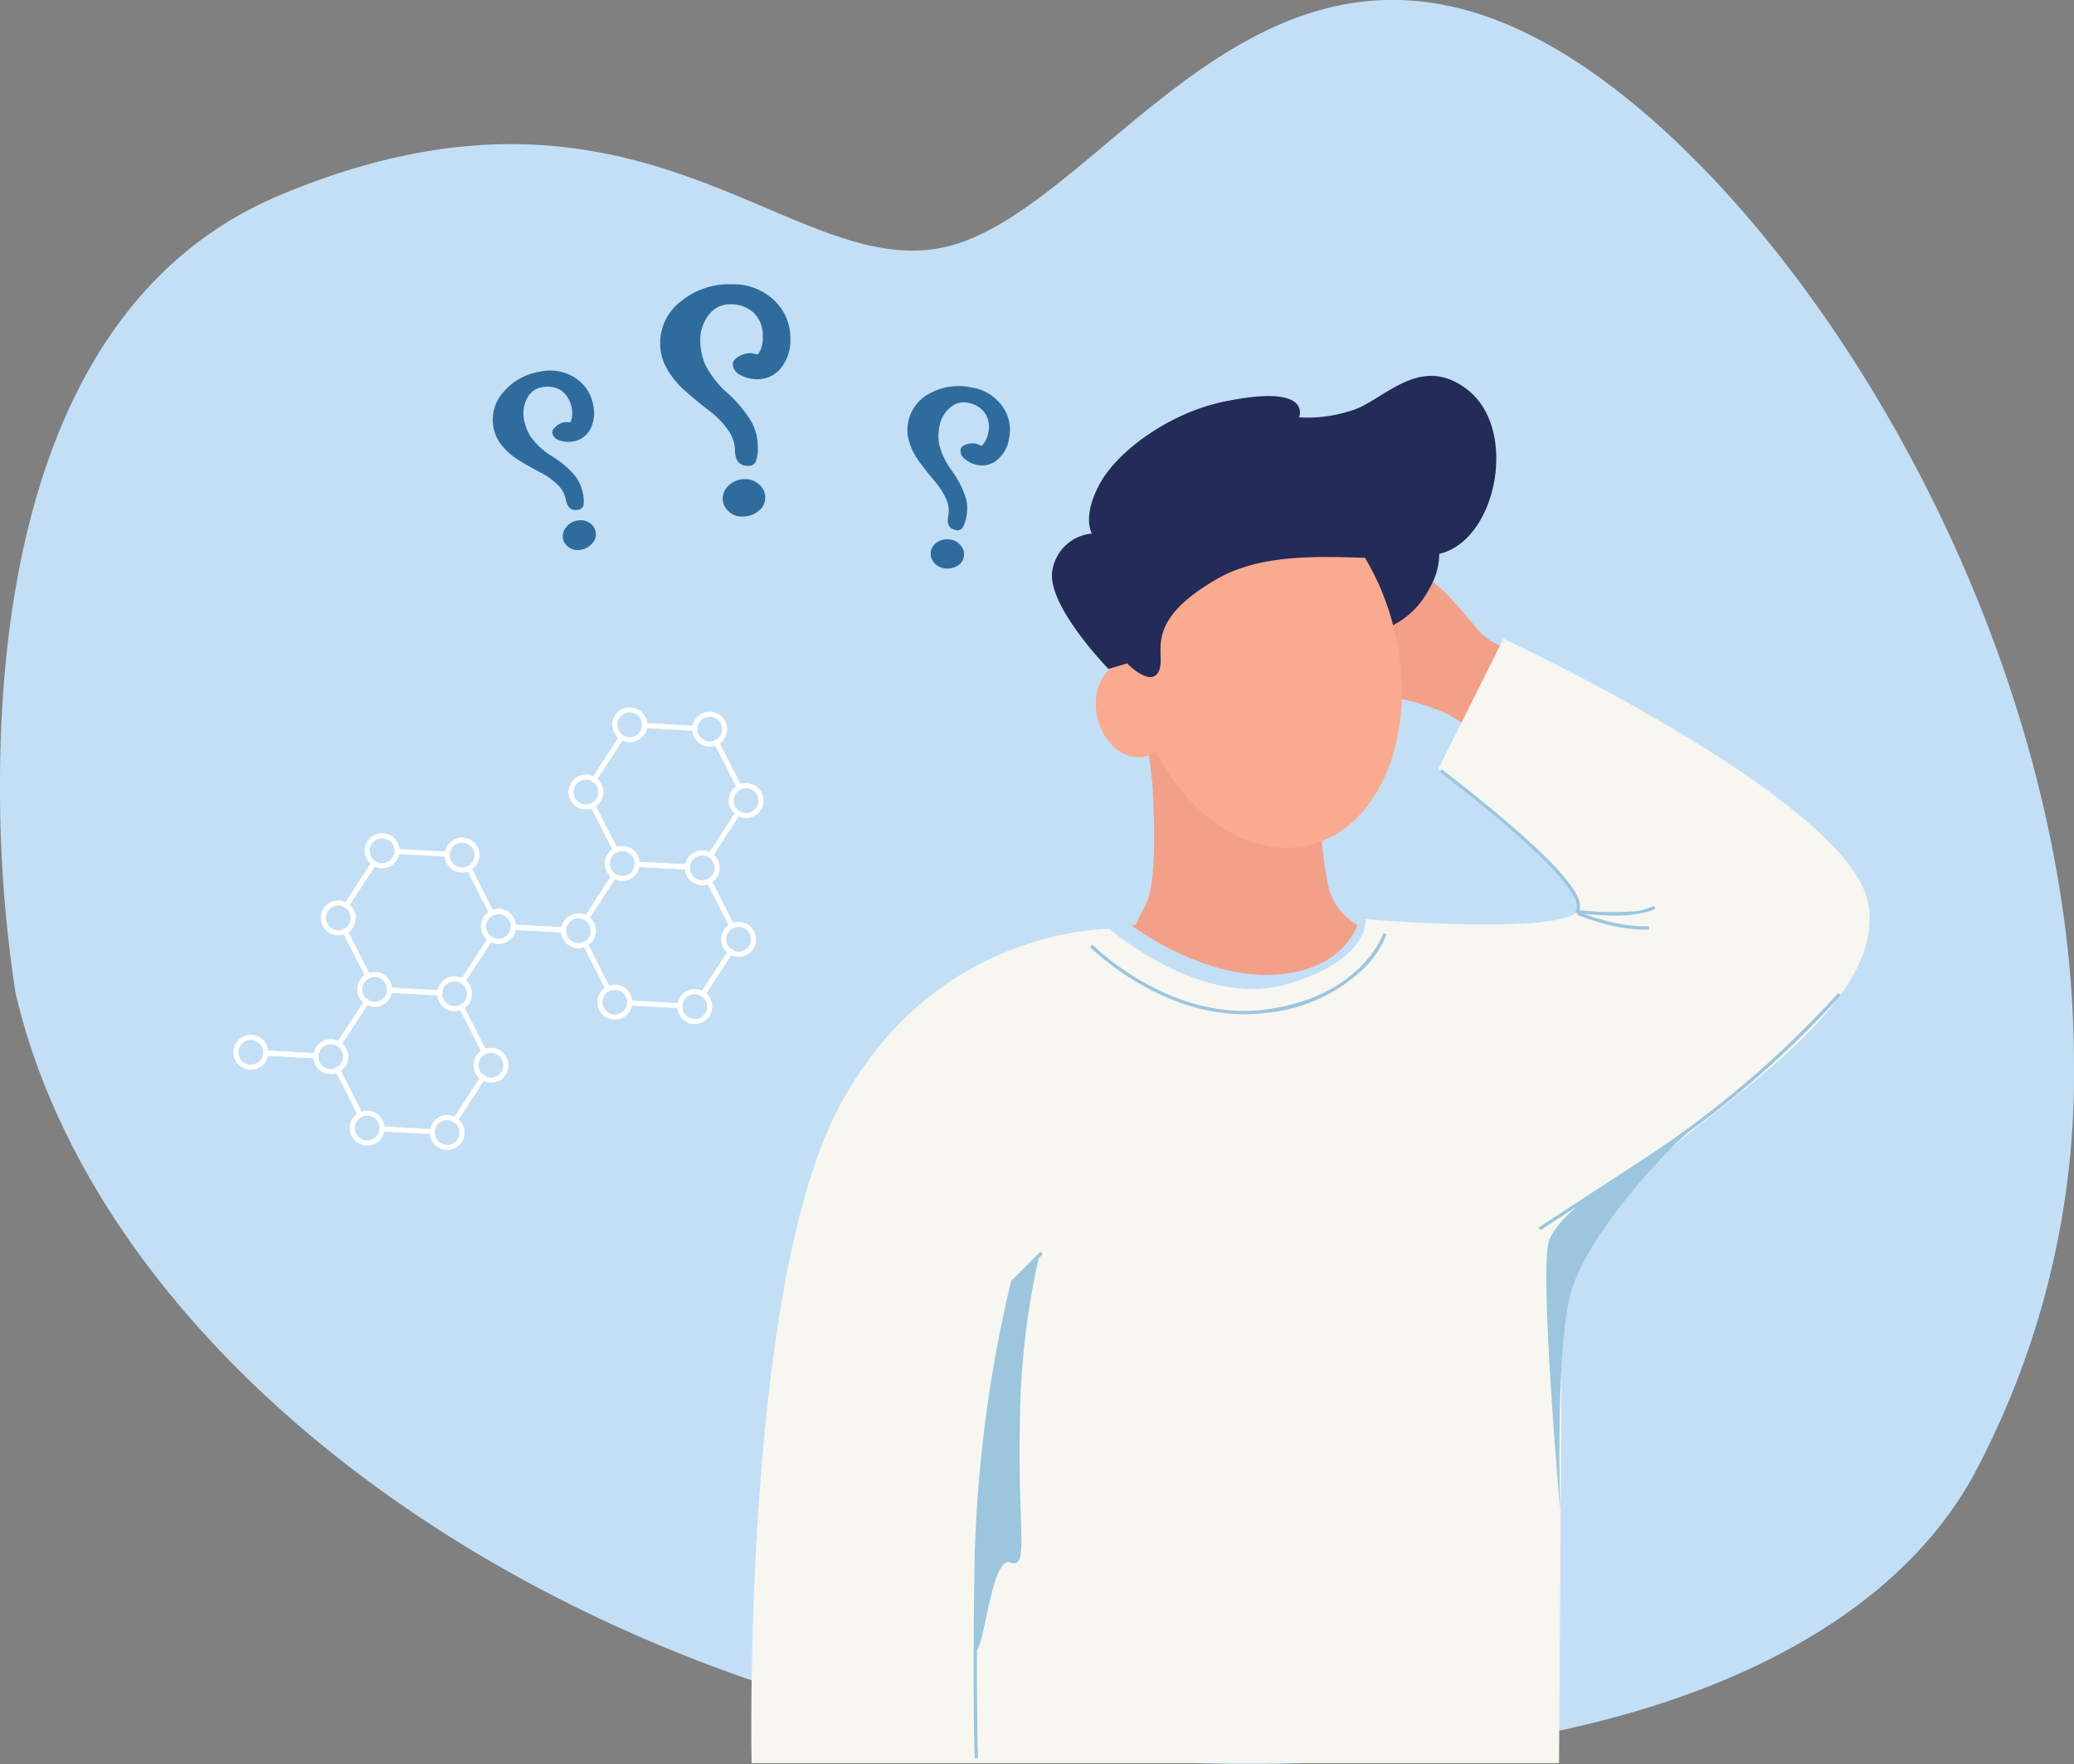 <svg id="Group_4007" data-name="Group 4007" xmlns="http://www.w3.org/2000/svg" width="159.33" height="135.5" viewBox="0 0 159.33 135.5">
  <rect x="0" y="0" width="159.33" height="135.5" fill="#808080" stroke="none"/>
  <g id="Group_2787" data-name="Group 2787" transform="translate(0)">
    <path id="Path_21189" data-name="Path 21189" d="M53.8,159.33a65.233,65.233,0,0,1-31.532-7.67c-9.433-5.141-15.791-15.842-19.107-29.3C-10.267,67.832,21.055,10.08,59.248,1.19A103.267,103.267,0,0,1,75.26,0c15.459,0,37.61,3.368,45.223,21.444C132.621,50.262,112.46,61.427,116.9,73.9s29.648,24.837,12.965,48.536C117.445,140.074,85.362,159.33,53.8,159.33Z" transform="translate(0 135.5) rotate(-90)" fill="#c3dff5" fill-rule="evenodd"/>
    <g id="Group_2785" data-name="Group 2785" transform="translate(37.857 21.832)">
      <path id="Path_21190" data-name="Path 21190" d="M2904.99,720.993a4.424,4.424,0,0,1-1.362-.99c-.433-.558-1.671-2.044-2.6-2.971a11.066,11.066,0,0,0-2.167-1.609l-4.581,4.953,2.476,4.705a16.9,16.9,0,0,1,4.583,1.361c1.424.867,2.167,1.424,2.167,1.424l3.095-6-1.609-.867Z" transform="translate(-2827.907 -693.391)" fill="#f3a088"/>
      <path id="Path_21191" data-name="Path 21191" d="M3038.063,868.387s.571,7.522-.5,9.473-.436,1.358-1.055,1.607c0,0,5.2,3.962,10.71,3.776s6.618-3.828,6.618-3.828a4.659,4.659,0,0,1-2.32-3.432c-.576-2.692-.511-5.965-.772-5.12l-13.064-5.725.383,3.25Z" transform="translate(-2987.409 -830.198)" fill="#f3a088"/>
      <path id="Path_21192" data-name="Path 21192" d="M2607.768,797.993s-13.745-.186-20.987,14.115-6.5,49.96-6.5,49.96h62.033l.186-28.788c-.186-7.8.186-10.772,5.757-16.159s19.13-13,17.83-20.987-28.045-20.43-28.045-20.43l-5.015,10.029s13,9.658,10.4,11.145-15.972.371-15.972.371.371,3.157-6.13,5.014-13.557-4.272-13.557-4.272Z" transform="translate(-2560.401 -748.475)" fill="#f7f6f1"/>
      <path id="Path_21193" data-name="Path 21193" d="M2974.136,655.233a5.367,5.367,0,0,1,.681,6.439,6.483,6.483,0,0,1-5.943,3.528l-5.138-7.243,8.853-2.848Z" transform="translate(-2902.874 -638.28)" fill="#232b59"/>
      <path id="Path_21194" data-name="Path 21194" d="M3011.081,657.409c-5.523,1.377-11.577-3.839-13.526-11.652s.95-15.261,6.473-16.638,11.578,3.839,13.527,11.651-.95,15.261-6.474,16.638Z" transform="translate(-2948.322 -614.329)" fill="#f9aa8f"/>
      <path id="Path_21195" data-name="Path 21195" d="M3205.488,803.483c-1.541.384-3.193-.917-3.689-2.907s.352-3.914,1.894-4.3,3.193.917,3.689,2.907S3207.029,803.1,3205.488,803.483Z" transform="translate(-3155.335 -767.214)" fill="#f9aa8f"/>
      <path id="Path_21203" data-name="Path 21203" d="M2918.617,563.672s1.652,1.732,2.348.755c.883-1.346-1.532-3.668,4.417-7.157,5.379-3.2,13.373-.8,17.511-2.092s5.7-9.369,1.983-12.434c-3.76-3.065-6.639.882-9.1,1.532a10.77,10.77,0,0,1-3.947.5s1.067-2.542-5.334-1.292c-4.324.747-8.517,3.755-9.949,6.34s-.637,3.878-.637,3.878a3.382,3.382,0,0,0-3.025,2.769c-.557,2.647,4.3,7.632,4.3,7.632l1.431-.43Z" transform="translate(-2869.885 -534.551)" fill="#232b59"/>
      <path id="Path_21204" data-name="Path 21204" d="M3316.892,1360.634l.256-.011c0-.043-.184-4.4,0-15.407a102.759,102.759,0,0,1,2.774-21.11l2.2-2.2-.181-.182-2.254,2.254-.009.034a103,103,0,0,0-2.791,21.2C3316.708,1356.232,3316.89,1360.591,3316.892,1360.634Z" transform="translate(-3279.868 -1247.407)" fill="#9bc6de"/>
      <path id="Path_21205" data-name="Path 21205" d="M2784.3,903.157a10.386,10.386,0,0,0,1.2-.06c1.577-.186,1.9-.468,1.933-.5l-.181-.182a4.175,4.175,0,0,1-1.781.427,20.368,20.368,0,0,1-3.882-.111c.171-.679-.3-1.447-1.111-2.442-2.4-3-9.423-8.326-9.494-8.38l-.154.2c.07.053,7.073,5.356,9.448,8.336.96,1.181,1.237,1.816,1.022,2.341l-.064.155.167.022A26.446,26.446,0,0,0,2784.3,903.157Z" transform="translate(-2698.096 -854.659)" fill="#9bc6de"/>
      <path id="Path_21206" data-name="Path 21206" d="M2782.114,1020.539c.126,0,.2,0,.2,0l-.011-.257a11.843,11.843,0,0,1-3.487-.478,15.021,15.021,0,0,1-1.856-.611l-.057.093-.134.067c.026.053.062.124,1.973.7A12.324,12.324,0,0,0,2782.114,1020.539Z" transform="translate(-2693.487 -970.964)" fill="#9bc6de"/>
      <path id="Path_21207" data-name="Path 21207" d="M3022.456,1044.246a12.844,12.844,0,0,0,1.727-.116,12.468,12.468,0,0,0,7.445-3.392,7.4,7.4,0,0,0,1.76-2.64l-.244-.078c-.016.048-1.65,4.858-9,5.855-7.373,1-13.3-4.917-13.356-4.977l-.183.18C3010.664,1039.134,3015.783,1044.246,3022.456,1044.246Z" transform="translate(-2964.727 -988.171)" fill="#9bc6de"/>
      <path id="Path_21208" data-name="Path 21208" d="M2606.129,1109.558l8.543-5.572a77.567,77.567,0,0,0,14.514-12.467l-.194-.168a77.355,77.355,0,0,1-14.459,12.421l-8.543,5.572Z" transform="translate(-2525.633 -1036.902)" fill="#9bc6de"/>
      <path id="Path_21209" data-name="Path 21209" d="M2751.713,1215.935s-7.242,7.058-8.264,12.166-.649,16.158-.649,16.158-1.671-18.943-.836-20.894,3.807-3.807,3.807-3.807l6.872-4.457-.929.836Z" transform="translate(-2660.794 -1149.98)" fill="#9bc6de"/>
      <path id="Path_21212" data-name="Path 21212" d="M3324.973,1324.94a60.246,60.246,0,0,0-1.487,13c-.187,8.171.743,11.144-.743,10.587s-2.042,7.3-2.724,6.749c0,0,.124-16.034,1.8-23.464a43.043,43.043,0,0,0,1.052-4.891Z" transform="translate(-3282.992 -1250.349)" fill="#9bc6de"/>
      <path id="Path_21297" data-name="Path 21297" d="M3848.07,541.9a1.787,1.787,0,0,0-1.2.442,1.376,1.376,0,0,0-.515,1.082,1.3,1.3,0,0,0,.43.927,1.5,1.5,0,0,0,1.11.43,1.872,1.872,0,0,0,1.2-.422,1.276,1.276,0,0,0,.529-1.029,1.306,1.306,0,0,0-.464-1.017,1.588,1.588,0,0,0-1.093-.41Zm-1.08-14.966a5.829,5.829,0,0,0-3.851,1.32,4.016,4.016,0,0,0-1.589,3.194,3.881,3.881,0,0,0,.486,1.912,6.271,6.271,0,0,0,1.191,1.543q.706.666,1.942,1.633a6.894,6.894,0,0,1,1.681,1.711,2.739,2.739,0,0,1,.446,1.4q0,1.234,1,1.235a.6.6,0,0,0,.6-.315,3.172,3.172,0,0,0,.155-1.218,3.939,3.939,0,0,0-.468-1.81,9.429,9.429,0,0,0-1.849-2.237,7.327,7.327,0,0,1-1.74-2.23,4.848,4.848,0,0,1-.365-1.83,3.108,3.108,0,0,1,.637-1.924,1.971,1.971,0,0,1,1.647-.844,2.527,2.527,0,0,1,1.833.665,2.389,2.389,0,0,1,.691,1.805,2.416,2.416,0,0,1-.168,1.01c-.111.238-.184.357-.215.357a.9.9,0,0,1-.272-.039,1.166,1.166,0,0,0-.3-.046,1.752,1.752,0,0,0-.909.264c-.3.175-.445.366-.445.573a.967.967,0,0,0,.58.837,2.673,2.673,0,0,0,1.349.33,2.284,2.284,0,0,0,1.748-.827,3.357,3.357,0,0,0,.745-2.33,3.937,3.937,0,0,0-1.25-2.912,4.521,4.521,0,0,0-3.306-1.223Z" transform="translate(-3828.692 -526.933)" fill="#2e6c9e"/>
      <path id="Path_21298" data-name="Path 21298" d="M3939.733,579.209a1.408,1.408,0,0,0-.865.5,1.09,1.09,0,0,0-.251.908,1.027,1.027,0,0,0,.459.657,1.179,1.179,0,0,0,.914.182,1.477,1.477,0,0,0,.872-.49,1,1,0,0,0,.267-.869,1.029,1.029,0,0,0-.5-.723A1.258,1.258,0,0,0,3939.733,579.209Zm-2.872-11.435a4.577,4.577,0,0,0-2.8,1.546,3.157,3.157,0,0,0-.793,2.689,3.042,3.042,0,0,0,.635,1.412,5.017,5.017,0,0,0,1.131,1.034c.425.279,1,.614,1.724,1a5.466,5.466,0,0,1,1.533,1.094,2.154,2.154,0,0,1,.534,1.019c.111.638.423.91.937.82a.474.474,0,0,0,.422-.325,2.509,2.509,0,0,0-.046-.964,3.123,3.123,0,0,0-.609-1.337,7.32,7.32,0,0,0-1.735-1.478,5.721,5.721,0,0,1-1.648-1.49,3.838,3.838,0,0,1-.531-1.366,2.472,2.472,0,0,1,.228-1.575,1.545,1.545,0,0,1,1.158-.879,1.99,1.99,0,0,1,1.507.265,2.224,2.224,0,0,1,.785,2.109c-.052.2-.095.3-.119.306a.8.8,0,0,1-.215.007.869.869,0,0,0-.236,0,1.365,1.365,0,0,0-.666.328c-.2.177-.295.345-.265.5a.754.754,0,0,0,.563.568,2.1,2.1,0,0,0,1.086.07,1.789,1.789,0,0,0,1.238-.879,2.653,2.653,0,0,0,.257-1.9,3.09,3.09,0,0,0-1.362-2.082A3.55,3.55,0,0,0,3936.861,567.774Z" transform="translate(-3933.222 -561.06)" fill="#2e6c9e"/>
      <path id="Path_21299" data-name="Path 21299" d="M3741.34,586.772a1.4,1.4,0,0,0-.992.143,1.079,1.079,0,0,0-.57.747,1.02,1.02,0,0,0,.176.781,1.168,1.168,0,0,0,.782.51,1.473,1.473,0,0,0,.99-.129,1,1,0,0,0,.572-.7,1.021,1.021,0,0,0-.189-.857,1.256,1.256,0,0,0-.771-.5Zm1.619-11.675a4.584,4.584,0,0,0-3.172.386,3.164,3.164,0,0,0-1.743,2.2,3.094,3.094,0,0,0,.06,1.548,4.968,4.968,0,0,0,.663,1.381q.433.626,1.223,1.573A5.472,5.472,0,0,1,3741,583.77a2.154,2.154,0,0,1,.114,1.145c-.134.633.054,1,.56,1.111a.48.48,0,0,0,.515-.143,2.516,2.516,0,0,0,.318-.91,3.122,3.122,0,0,0-.063-1.468,7.335,7.335,0,0,0-1.052-2.022,5.771,5.771,0,0,1-.971-2,3.848,3.848,0,0,1,.019-1.466,2.46,2.46,0,0,1,.8-1.376,1.548,1.548,0,0,1,1.4-.381,1.969,1.969,0,0,1,1.3.81,1.877,1.877,0,0,1,.235,1.5,1.926,1.926,0,0,1-.293.75c-.124.165-.2.245-.223.238a.7.7,0,0,1-.2-.075.869.869,0,0,0-.22-.083,1.388,1.388,0,0,0-.74.053c-.257.088-.4.209-.435.367a.76.76,0,0,0,.308.738,2.076,2.076,0,0,0,.981.473,1.785,1.785,0,0,0,1.476-.352,2.633,2.633,0,0,0,.95-1.67,3.089,3.089,0,0,0-.482-2.441,3.54,3.54,0,0,0-2.334-1.478Z" transform="translate(-3706.12 -567.149)" fill="#2e6c9e"/>
    </g>
  </g>
  <g id="Group_2696" data-name="Group 2696" transform="translate(17.929 54.332)">
    <path id="Path_19628" data-name="Path 19628" d="M755.042,764.544l.031-.1a.2.2,0,0,0-.185-.206l-3.859-.207a.194.194,0,0,0-.2.184.2.2,0,0,0,.185.206l3.859.207A.2.2,0,0,0,755.042,764.544Z" transform="translate(-738.45 -753.154)" fill="#fff"/>
    <path id="Path_19629" data-name="Path 19629" d="M728.522,777.01a.2.2,0,0,0,.011-.2l-1.75-3.445a.195.195,0,1,0-.348.176l1.749,3.445a.2.2,0,0,0,.263.086Z" transform="translate(-708.518 -761.092)" fill="#fff"/>
    <path id="Path_19630" data-name="Path 19630" d="M727.5,815.624l2.113-3.243a.195.195,0,1,0-.327-.213l-2.113,3.243a.195.195,0,1,0,.327.213Z" transform="translate(-709.715 -794.482)" fill="#fff"/>
    <path id="Path_19631" data-name="Path 19631" d="M759.14,840.749l.031-.1a.194.194,0,0,0-.184-.2l-3.862-.207a.195.195,0,1,0-.021.389l3.862.208A.2.2,0,0,0,759.14,840.749Z" transform="translate(-743.12 -818.707)" fill="#fff"/>
    <path id="Path_19632" data-name="Path 19632" d="M796.548,811.564a.2.2,0,0,0,.01-.2l-1.753-3.451a.195.195,0,1,0-.348.176l1.753,3.451a.2.2,0,0,0,.262.086Z" transform="translate(-786.052 -790.811)" fill="#fff"/>
    <path id="Path_19633" data-name="Path 19633" d="M791.452,773.979l2.112-3.244a.2.2,0,0,0-.327-.213l-2.112,3.244a.2.2,0,1,0,.327.213Z" transform="translate(-782.601 -758.658)" fill="#fff"/>
    <path id="Path_19634" data-name="Path 19634" d="M759.11,840.756l.031-.1a.2.2,0,0,0-.184-.205l-3.832-.206a.2.2,0,1,0-.021.39l3.833.206A.2.2,0,0,0,759.11,840.756Z" transform="translate(-743.09 -818.715)" fill="#fff"/>
    <path id="Path_19635" data-name="Path 19635" d="M732.6,853.229a.192.192,0,0,0,.01-.195l-1.751-3.448a.2.2,0,0,0-.348.176l1.751,3.448a.2.2,0,0,0,.263.086Z" transform="translate(-713.164 -826.655)" fill="#fff"/>
    <path id="Path_19636" data-name="Path 19636" d="M731.616,891.864l2.114-3.246a.2.2,0,1,0-.327-.213l-2.113,3.245a.2.2,0,1,0,.327.213Z" transform="translate(-714.403 -860.064)" fill="#fff"/>
    <path id="Path_19637" data-name="Path 19637" d="M763.257,916.953l.031-.1a.194.194,0,0,0-.184-.2l-3.858-.207a.195.195,0,1,0-.02.389l3.858.208A.2.2,0,0,0,763.257,916.953Z" transform="translate(-747.813 -884.26)" fill="#fff"/>
    <path id="Path_19638" data-name="Path 19638" d="M800.643,887.789a.2.2,0,0,0,.01-.2l-1.75-3.446a.2.2,0,1,0-.348.177l1.75,3.446a.2.2,0,0,0,.263.086Z" transform="translate(-790.719 -856.385)" fill="#fff"/>
    <path id="Path_19639" data-name="Path 19639" d="M795.566,850.218l2.113-3.246a.2.2,0,1,0-.327-.213L795.239,850a.2.2,0,0,0,.327.213Z" transform="translate(-787.291 -824.238)" fill="#fff"/>
    <path id="Path_19640" data-name="Path 19640" d="M787.167,908.627a.951.951,0,1,1,.278,1.316A.952.952,0,0,1,787.167,908.627Zm1.921,1.252a1.341,1.341,0,1,0-1.857.391A1.342,1.342,0,0,0,789.089,909.879Z" transform="translate(-777.686 -876.829)" fill="#fff"/>
    <path id="Path_19641" data-name="Path 19641" d="M739.081,834.787a.951.951,0,1,1,.277,1.316A.952.952,0,0,1,739.081,834.787ZM741,836.038a1.341,1.341,0,1,0-1.856.392A1.342,1.342,0,0,0,741,836.038Z" transform="translate(-722.877 -813.309)" fill="#fff"/>
    <path id="Path_19642" data-name="Path 19642" d="M743.2,911.034a.951.951,0,1,1,.278,1.316A.952.952,0,0,1,743.2,911.034Zm1.921,1.251a1.341,1.341,0,1,0-1.856.391A1.344,1.344,0,0,0,745.122,912.286Z" transform="translate(-727.574 -878.9)" fill="#fff"/>
    <path id="Path_19643" data-name="Path 19643" d="M807.151,869.388a.951.951,0,1,1,.278,1.316A.953.953,0,0,1,807.151,869.388Zm1.921,1.251a1.342,1.342,0,1,0-1.856.391A1.344,1.344,0,0,0,809.072,870.64Z" transform="translate(-800.462 -843.074)" fill="#fff"/>
    <path id="Path_19644" data-name="Path 19644" d="M803.03,793.139a.951.951,0,1,1,.277,1.316A.952.952,0,0,1,803.03,793.139Zm1.921,1.252a1.341,1.341,0,1,0-1.856.391A1.343,1.343,0,0,0,804.951,794.391Z" transform="translate(-795.765 -777.483)" fill="#fff"/>
    <path id="Path_19645" data-name="Path 19645" d="M715.016,797.832a.952.952,0,1,1,.278,1.316A.954.954,0,0,1,715.016,797.832Zm1.922,1.252a1.342,1.342,0,1,0-1.857.391A1.344,1.344,0,0,0,716.938,799.083Z" transform="translate(-695.449 -781.519)" fill="#fff"/>
    <path id="Path_19646" data-name="Path 19646" d="M778.967,756.187a.951.951,0,1,1,.278,1.316A.952.952,0,0,1,778.967,756.187Zm1.921,1.251a1.341,1.341,0,1,0-1.856.391A1.343,1.343,0,0,0,780.888,757.438Z" transform="translate(-768.339 -745.695)" fill="#fff"/>
    <path id="Path_19647" data-name="Path 19647" d="M719.127,874.07a.951.951,0,1,1,.278,1.316A.953.953,0,0,1,719.127,874.07Zm1.921,1.251a1.341,1.341,0,1,0-1.856.393A1.342,1.342,0,0,0,721.048,875.321Z" transform="translate(-700.135 -847.102)" fill="#fff"/>
    <path id="Path_19648" data-name="Path 19648" d="M783.076,832.423a.951.951,0,1,1,.278,1.316A.952.952,0,0,1,783.076,832.423ZM785,833.674a1.341,1.341,0,1,0-1.856.392A1.343,1.343,0,0,0,785,833.674Z" transform="translate(-773.021 -811.276)" fill="#fff"/>
    <path id="Path_19649" data-name="Path 19649" d="M827.178,875.318l.031-.1a.2.2,0,0,0-.184-.205l-3.862-.207a.195.195,0,1,0-.021.389l3.862.207A.2.2,0,0,0,827.178,875.318Z" transform="translate(-820.668 -848.445)" fill="#fff"/>
    <path id="Path_19650" data-name="Path 19650" d="M827.148,875.326l.031-.1a.2.2,0,0,0-.184-.206l-3.832-.206a.195.195,0,1,0-.021.389l3.832.206A.2.2,0,0,0,827.148,875.326Z" transform="translate(-820.638 -848.453)" fill="#fff"/>
    <path id="Path_19651" data-name="Path 19651" d="M851.115,866.991a.951.951,0,1,1,.278,1.316A.953.953,0,0,1,851.115,866.991Zm1.921,1.251a1.342,1.342,0,1,0-1.856.392A1.343,1.343,0,0,0,853.036,868.242Z" transform="translate(-850.571 -841.012)" fill="#fff"/>
    <path id="Path_19652" data-name="Path 19652" d="M734.989,758.582a.951.951,0,1,1,.277,1.316A.952.952,0,0,1,734.989,758.582Zm1.921,1.251a1.341,1.341,0,1,0-1.856.392A1.342,1.342,0,0,0,736.909,759.833Z" transform="translate(-718.213 -747.756)" fill="#fff"/>
    <path id="Path_19653" data-name="Path 19653" d="M618.95,695.356l.031-.1a.2.2,0,0,0-.185-.206l-3.859-.207a.2.2,0,1,0-.021.39l3.859.207A.2.2,0,0,0,618.95,695.356Z" transform="translate(-583.336 -693.636)" fill="#fff"/>
    <path id="Path_19654" data-name="Path 19654" d="M592.428,707.822a.2.2,0,0,0,.01-.2l-1.749-3.445a.195.195,0,0,0-.348.177l1.749,3.445a.2.2,0,0,0,.262.086Z" transform="translate(-553.402 -701.575)" fill="#fff"/>
    <path id="Path_19655" data-name="Path 19655" d="M591.409,746.439l2.112-3.243a.195.195,0,1,0-.327-.213l-2.112,3.244a.195.195,0,1,0,.327.212Z" transform="translate(-554.598 -734.967)" fill="#fff"/>
    <path id="Path_19656" data-name="Path 19656" d="M623.044,771.561l.031-.1a.2.2,0,0,0-.184-.205l-3.862-.207a.195.195,0,1,0-.02.389l3.861.208A.2.2,0,0,0,623.044,771.561Z" transform="translate(-588.002 -759.19)" fill="#fff"/>
    <path id="Path_19657" data-name="Path 19657" d="M660.453,742.376a.193.193,0,0,0,.01-.2l-1.752-3.45a.195.195,0,1,0-.348.177l1.752,3.451a.2.2,0,0,0,.262.086Z" transform="translate(-630.935 -731.294)" fill="#fff"/>
    <path id="Path_19658" data-name="Path 19658" d="M655.358,704.792l2.112-3.244a.2.2,0,0,0-.327-.213l-2.112,3.244a.2.2,0,1,0,.327.213Z" transform="translate(-627.484 -699.141)" fill="#fff"/>
    <path id="Path_19659" data-name="Path 19659" d="M623.015,771.569l.031-.1a.2.2,0,0,0-.184-.205l-3.833-.206a.2.2,0,0,0-.021.39l3.832.206A.2.2,0,0,0,623.015,771.569Z" transform="translate(-587.972 -759.197)" fill="#fff"/>
    <path id="Path_19660" data-name="Path 19660" d="M596.5,784.042a.194.194,0,0,0,.011-.2l-1.751-3.448a.2.2,0,0,0-.348.176l1.751,3.448a.2.2,0,0,0,.263.086Z" transform="translate(-558.046 -767.138)" fill="#fff"/>
    <path id="Path_19661" data-name="Path 19661" d="M595.52,822.676l2.114-3.246a.2.2,0,1,0-.327-.212l-2.113,3.245a.2.2,0,1,0,.327.213Z" transform="translate(-559.285 -800.547)" fill="#fff"/>
    <path id="Path_19662" data-name="Path 19662" d="M627.162,847.766l.031-.1a.2.2,0,0,0-.184-.205l-3.858-.207a.195.195,0,1,0-.021.389l3.858.208A.2.2,0,0,0,627.162,847.766Z" transform="translate(-592.695 -824.743)" fill="#fff"/>
    <path id="Path_19663" data-name="Path 19663" d="M664.548,818.6a.193.193,0,0,0,.011-.194l-1.751-3.447a.2.2,0,1,0-.348.177l1.751,3.446a.2.2,0,0,0,.263.086Z" transform="translate(-635.603 -796.868)" fill="#fff"/>
    <path id="Path_19664" data-name="Path 19664" d="M659.471,781.031l2.114-3.246a.2.2,0,0,0-.327-.213l-2.113,3.246a.195.195,0,1,0,.327.213Z" transform="translate(-632.174 -764.722)" fill="#fff"/>
    <path id="Path_19665" data-name="Path 19665" d="M651.075,839.44a.951.951,0,1,1,.278,1.316A.951.951,0,0,1,651.075,839.44ZM653,840.691a1.342,1.342,0,1,0-1.856.391A1.342,1.342,0,0,0,653,840.691Z" transform="translate(-622.571 -817.312)" fill="#fff"/>
    <path id="Path_19666" data-name="Path 19666" d="M602.984,765.6a.951.951,0,1,1,.278,1.316A.952.952,0,0,1,602.984,765.6Zm1.921,1.251a1.341,1.341,0,1,0-1.857.392A1.342,1.342,0,0,0,604.905,766.85Z" transform="translate(-567.759 -753.792)" fill="#fff"/>
    <path id="Path_19667" data-name="Path 19667" d="M607.106,841.847a.951.951,0,1,1,.278,1.317A.952.952,0,0,1,607.106,841.847Zm1.921,1.251a1.342,1.342,0,1,0-1.856.391A1.344,1.344,0,0,0,609.027,843.1Z" transform="translate(-572.457 -819.382)" fill="#fff"/>
    <path id="Path_19668" data-name="Path 19668" d="M671.055,800.2a.951.951,0,1,1,.278,1.316A.952.952,0,0,1,671.055,800.2Zm1.921,1.252a1.342,1.342,0,1,0-1.856.391A1.343,1.343,0,0,0,672.976,801.454Z" transform="translate(-645.344 -783.559)" fill="#fff"/>
    <path id="Path_19669" data-name="Path 19669" d="M666.935,723.952a.951.951,0,1,1,.278,1.316A.952.952,0,0,1,666.935,723.952Zm1.921,1.252a1.341,1.341,0,1,0-1.856.391A1.343,1.343,0,0,0,668.856,725.2Z" transform="translate(-640.648 -717.965)" fill="#fff"/>
    <path id="Path_19670" data-name="Path 19670" d="M578.922,728.644a.951.951,0,1,1,.278,1.316A.952.952,0,0,1,578.922,728.644Zm1.921,1.252a1.341,1.341,0,1,0-1.856.391A1.343,1.343,0,0,0,580.843,729.9Z" transform="translate(-540.333 -722.002)" fill="#fff"/>
    <path id="Path_19671" data-name="Path 19671" d="M642.871,687a.951.951,0,1,1,.278,1.316A.953.953,0,0,1,642.871,687Zm1.921,1.251a1.341,1.341,0,1,0-1.856.391A1.343,1.343,0,0,0,644.792,688.251Z" transform="translate(-613.221 -686.178)" fill="#fff"/>
    <path id="Path_19672" data-name="Path 19672" d="M583.034,804.883a.951.951,0,1,1,.278,1.316A.953.953,0,0,1,583.034,804.883Zm1.921,1.251a1.341,1.341,0,1,0-1.856.392A1.342,1.342,0,0,0,584.955,806.133Z" transform="translate(-545.02 -787.585)" fill="#fff"/>
    <path id="Path_19673" data-name="Path 19673" d="M646.98,763.235a.951.951,0,1,1,.278,1.317A.951.951,0,0,1,646.98,763.235Zm1.921,1.252a1.342,1.342,0,1,0-1.857.391A1.343,1.343,0,0,0,648.9,764.487Z" transform="translate(-617.904 -751.758)" fill="#fff"/>
    <path id="Path_19674" data-name="Path 19674" d="M691.082,806.131l.031-.1a.2.2,0,0,0-.185-.205l-3.862-.207a.195.195,0,1,0-.021.389l3.862.207A.2.2,0,0,0,691.082,806.131Z" transform="translate(-665.55 -788.928)" fill="#fff"/>
    <path id="Path_19675" data-name="Path 19675" d="M691.052,806.139l.031-.1a.2.2,0,0,0-.185-.206l-3.832-.205a.2.2,0,0,0-.021.39l3.832.206A.2.2,0,0,0,691.052,806.139Z" transform="translate(-665.52 -788.936)" fill="#fff"/>
    <path id="Path_19676" data-name="Path 19676" d="M715.021,797.8a.951.951,0,1,1,.278,1.315A.952.952,0,0,1,715.021,797.8Zm1.921,1.25a1.342,1.342,0,1,0-1.856.392A1.344,1.344,0,0,0,716.942,799.055Z" transform="translate(-695.454 -781.495)" fill="#fff"/>
    <path id="Path_19677" data-name="Path 19677" d="M598.893,689.395a.951.951,0,1,1,.277,1.316A.952.952,0,0,1,598.893,689.395Zm1.921,1.251a1.341,1.341,0,1,0-1.856.392A1.342,1.342,0,0,0,600.813,690.646Z" transform="translate(-563.095 -688.239)" fill="#fff"/>
  </g>
</svg>
